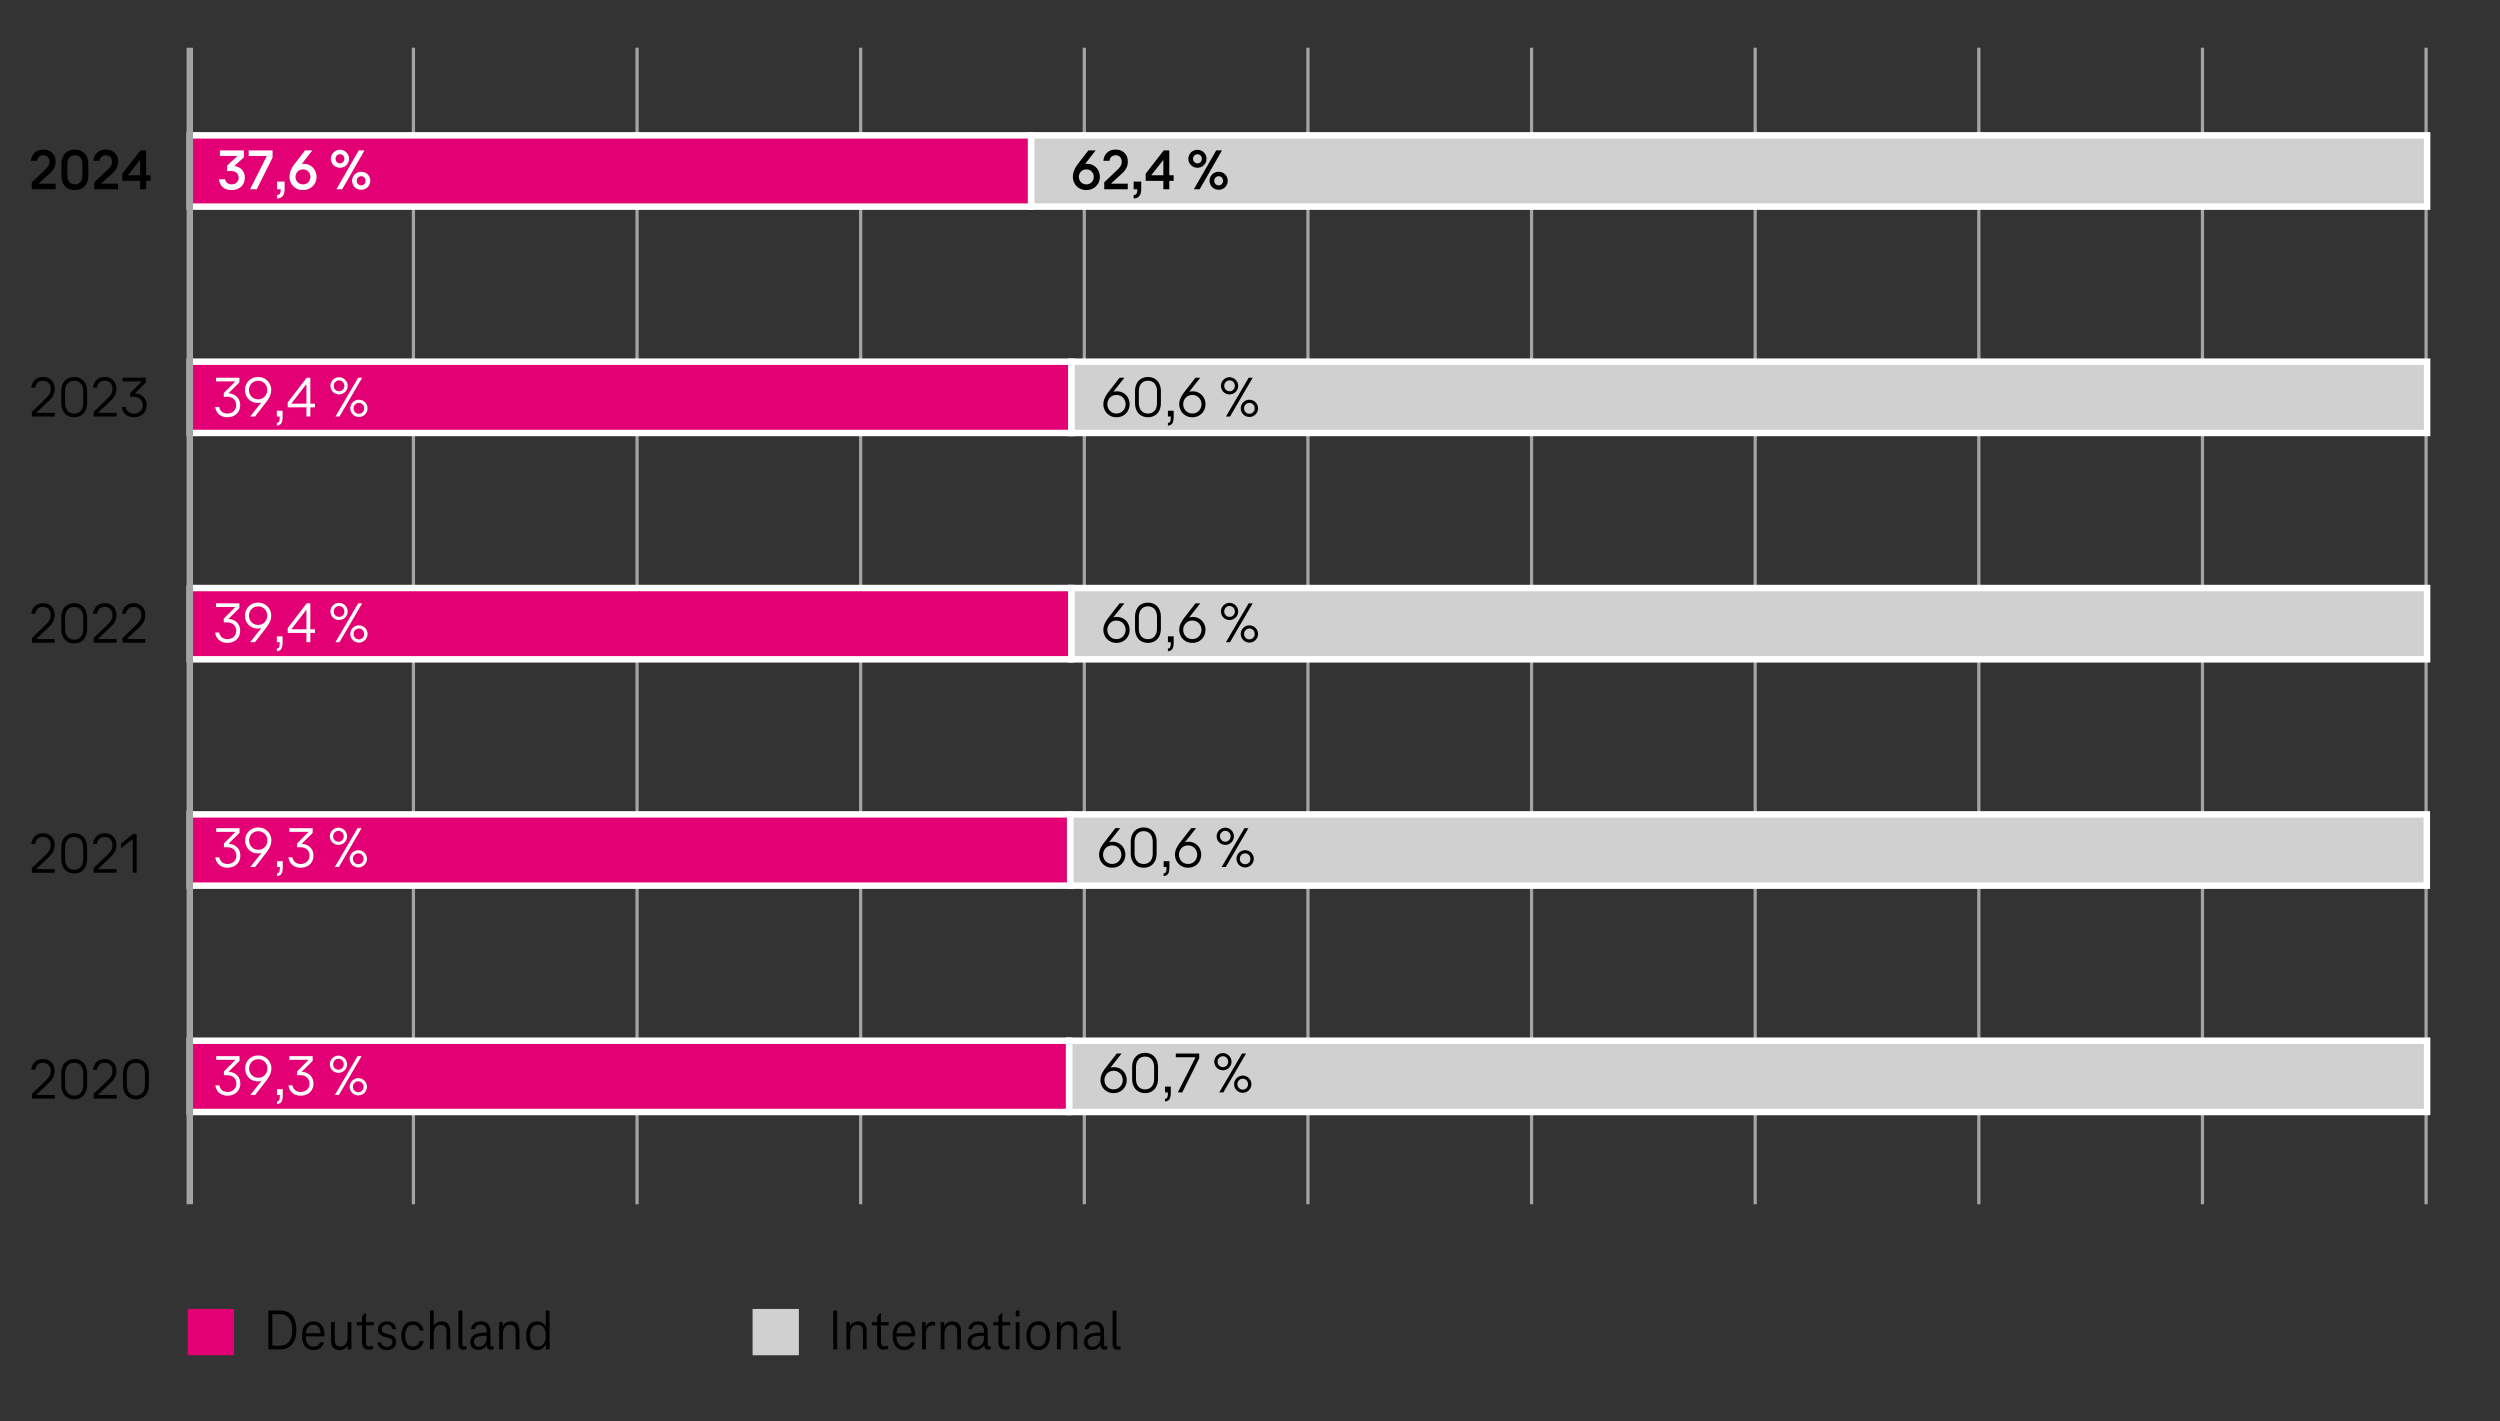 <svg xmlns="http://www.w3.org/2000/svg" width="774" height="440" viewBox="0 0 774 440"><rect x="0" y="0" width="774" height="440" fill="#333333" stroke="none"/><g data-name="grafiken"><path fill="none" stroke="#a4a4a4" stroke-miterlimit="10" d="M681.879 14.781v358.051M612.644 14.781v358.051M543.408 14.781v358.051M474.172 14.781v358.051M404.937 14.781v358.051M335.701 14.781v358.051M266.466 14.781v358.051M197.23 14.781v358.051M127.995 14.781v358.051M751.115 14.781v358.051"/><g fill="none"><path d="M58.755 398.603c-.401 0-.764-.166-1.086-.499-.322-.332-.576-.825-.762-1.479-.185-.653-.277-1.446-.277-2.38v-3.396c0-.933.093-1.726.277-2.38.186-.653.439-1.146.762-1.479.322-.332.685-.499 1.086-.499.409 0 .774.167 1.097.499.322.333.575.825.761 1.479.186.654.277 1.447.277 2.38v3.396c0 .934-.092 1.727-.277 2.38s-.438 1.146-.761 1.479c-.322.333-.688.499-1.097.499zm0-1.121c.453 0 .815-.28 1.087-.84s.407-1.365.407-2.415v-3.36c0-1.05-.136-1.854-.407-2.415-.271-.56-.634-.84-1.087-.84-.446 0-.807.28-1.081.84-.274.561-.412 1.365-.412 2.415v3.36c0 1.05.138 1.855.412 2.415s.635.84 1.081.84zM746.452 386.702h.584v11.69h-.642V388.33h-.058l-1.876 2.695v-1.4l1.991-2.923zM750.539 398.603c-.401 0-.764-.166-1.086-.499-.322-.332-.576-.825-.762-1.479-.185-.653-.277-1.446-.277-2.38v-3.396c0-.933.093-1.726.277-2.38.186-.653.439-1.146.762-1.479.322-.332.685-.499 1.086-.499.409 0 .774.167 1.097.499.322.333.575.825.761 1.479.186.654.277 1.447.277 2.38v3.396c0 .934-.092 1.727-.277 2.38s-.438 1.146-.761 1.479c-.322.333-.688.499-1.097.499zm0-1.121c.453 0 .815-.28 1.087-.84s.407-1.365.407-2.415v-3.36c0-1.05-.136-1.854-.407-2.415-.271-.56-.634-.84-1.087-.84-.446 0-.807.28-1.081.84-.274.561-.412 1.365-.412 2.415v3.36c0 1.05.138 1.855.412 2.415s.635.84 1.081.84zM755.948 398.603c-.401 0-.764-.166-1.086-.499-.322-.332-.576-.825-.762-1.479-.185-.653-.277-1.446-.277-2.38v-3.396c0-.933.093-1.726.277-2.38.186-.653.439-1.146.762-1.479.322-.332.685-.499 1.086-.499.409 0 .774.167 1.097.499.322.333.575.825.761 1.479.186.654.277 1.447.277 2.38v3.396c0 .934-.092 1.727-.277 2.38s-.438 1.146-.761 1.479c-.322.333-.688.499-1.097.499zm0-1.121c.453 0 .815-.28 1.087-.84s.407-1.365.407-2.415v-3.36c0-1.05-.136-1.854-.407-2.415-.271-.56-.634-.84-1.087-.84-.446 0-.807.28-1.081.84-.274.561-.412 1.365-.412 2.415v3.36c0 1.05.138 1.855.412 2.415s.635.84 1.081.84z"/><path stroke="#000" stroke-miterlimit="10" d="M58.76 368.28v-8.76"/></g><g fill="none" stroke="#000" stroke-miterlimit="10"><path d="M58.76 333.241h17.317M58.76 263.165h17.317M58.76 193.089h17.317M58.76 123.013h17.317M58.76 52.937h17.317"/></g><g stroke="#fff" stroke-miterlimit="10" stroke-width="2"><g fill="#d0d0d0"><path d="M319.206 41.9h432.229v22.074H319.206zM331.674 111.976h419.761v22.074H331.674zM331.674 182.052h419.761v22.074H331.674zM331.315 252.128h420.03v22.074h-420.03zM330.981 322.204h420.454v22.074H330.981z"/></g><g fill="#e20074"><path d="M58.76 41.9h260.446v22.074H58.76zM58.76 111.976h272.914v22.074H58.76zM58.76 182.052h272.914v22.074H58.76zM58.76 252.128h272.555v22.074H58.76zM58.76 322.204h272.221v22.074H58.76z"/></g></g><path fill="none" stroke="#a4a3a3" stroke-miterlimit="10" stroke-width="2" d="M58.759 14.781v358.051"/></g><g data-name="de"><path d="M83.096 417.765v-12.023h3.763c.995 0 1.859.23 2.592.692.731.462 1.299 1.144 1.701 2.043.401.9.603 1.992.603 3.276s-.201 2.376-.603 3.276c-.402.899-.97 1.581-1.701 2.043-.732.462-1.597.692-2.592.692h-3.763zm3.654-1.152c1.164 0 2.073-.411 2.727-1.233.654-.822.981-2.031.981-3.627s-.327-2.805-.981-3.627c-.653-.822-1.562-1.233-2.727-1.233h-2.43v9.721h2.43zM97.01 417.98c-1.08 0-1.935-.396-2.564-1.188-.631-.792-.945-1.878-.945-3.258s.312-2.463.936-3.249 1.488-1.18 2.593-1.18c.695 0 1.302.172 1.817.514s.915.834 1.197 1.476c.281.643.423 1.401.423 2.277v.188c0 .066-.006.13-.018.189h-6.21v-.972h5.615l-.54.594c.013-1.044-.18-1.842-.575-2.395-.396-.552-.967-.827-1.71-.827-.78 0-1.368.285-1.765.854-.396.57-.594 1.413-.594 2.529s.201 1.962.603 2.538c.402.575.981.863 1.737.863 1.02 0 1.716-.443 2.088-1.332h1.242c-.24.744-.648 1.326-1.224 1.746-.576.42-1.278.63-2.106.63zM105.146 417.98c-.925 0-1.6-.272-2.025-.818s-.639-1.299-.639-2.259v-5.58h1.17v5.489c0 1.381.594 2.07 1.782 2.07.708 0 1.248-.255 1.62-.765.371-.51.558-1.221.558-2.133v-4.662h1.17v8.441h-1.116v-1.206h-.09a2.26 2.26 0 01-.972 1.062 2.964 2.964 0 01-1.458.359zM114.109 417.854c-.624 0-1.115-.194-1.476-.585-.36-.39-.54-.944-.54-1.665v-5.273h-1.638v-1.008h1.638v-1.765l.918-1.025h.271v2.79h2.43v1.008h-2.43v5.166c0 .444.096.773.288.99.191.216.468.323.827.323.324 0 .696-.065 1.116-.197v.972c-.396.18-.864.27-1.404.27zM119.78 417.98c-.841 0-1.516-.213-2.025-.639s-.813-1.005-.909-1.737h1.116c.096.433.294.769.594 1.009s.708.359 1.225.359c.504 0 .914-.129 1.232-.387s.478-.591.478-.999c0-.443-.13-.765-.388-.963s-.615-.363-1.07-.495l-1.009-.27c-.636-.168-1.128-.436-1.476-.802-.349-.365-.522-.873-.522-1.521 0-.456.117-.867.352-1.233s.563-.657.99-.873c.426-.216.915-.324 1.467-.324.768 0 1.4.217 1.898.648s.795 1.021.892 1.764h-1.152c-.072-.443-.252-.788-.54-1.034s-.654-.369-1.098-.369c-.492 0-.892.132-1.197.396a1.275 1.275 0 00-.459 1.008c0 .36.105.646.315.855s.536.375.98.495l1.008.252c.696.18 1.233.465 1.611.854.378.391.567.909.567 1.558 0 .72-.271 1.308-.811 1.764s-1.229.684-2.069.684zM124.262 413.535c0-1.38.317-2.463.954-3.249.636-.786 1.506-1.18 2.609-1.18.889 0 1.623.253 2.205.757s.945 1.188 1.089 2.052h-1.205c-.108-.564-.346-.993-.712-1.287s-.825-.441-1.377-.441c-.756 0-1.338.291-1.745.873-.408.582-.612 1.407-.612 2.476s.204 1.893.612 2.475c.407.582.989.873 1.745.873.552 0 1.009-.146 1.368-.441.36-.293.601-.717.721-1.269h1.205c-.144.864-.507 1.548-1.089 2.052s-1.316.756-2.205.756c-1.104 0-1.974-.396-2.609-1.188-.637-.792-.954-1.878-.954-3.258zM136.754 409.106c.911 0 1.581.271 2.007.811s.639 1.29.639 2.25v5.598h-1.17v-5.508c0-1.38-.594-2.07-1.782-2.07-.695 0-1.229.256-1.602.766s-.559 1.221-.559 2.133v4.68h-1.17v-12.023h1.17v4.68h.091a2.15 2.15 0 01.936-.972c.42-.229.9-.343 1.44-.343zM143.144 416.109c0 .228.051.404.152.53.103.126.249.189.441.189.24 0 .468-.03.684-.09v.972a2.395 2.395 0 01-.882.162c-.492 0-.879-.135-1.161-.405-.282-.27-.423-.675-.423-1.215V405.74h1.188v10.368zM148.093 417.927c-.792 0-1.404-.219-1.836-.657-.432-.438-.648-1.034-.648-1.791 0-.936.379-1.649 1.135-2.142s1.848-.738 3.275-.738h.648v-.432c0-.636-.145-1.137-.433-1.503-.287-.366-.756-.549-1.403-.549-.528 0-.945.12-1.251.359-.307.24-.495.588-.567 1.044h-1.152c.084-.779.391-1.377.919-1.791.527-.414 1.218-.621 2.069-.621.984 0 1.729.279 2.232.838.504.558.756 1.311.756 2.259v4.05c0 .18.042.321.126.423.084.103.204.153.36.153.132 0 .287-.03.468-.09v.972a2.052 2.052 0 01-.792.162c-.372 0-.679-.111-.918-.333-.24-.222-.36-.549-.36-.981v-.684l.45.684h-.774l.576-1.403v.18c0 .48-.129.918-.387 1.313a2.704 2.704 0 01-1.053.937 3.11 3.11 0 01-1.44.342zm.216-.972c.708 0 1.278-.261 1.71-.783.433-.522.648-1.185.648-1.989v-.611h-.648c-2.184 0-3.275.618-3.275 1.854 0 .468.144.84.432 1.116s.666.414 1.134.414zM158.173 409.106c.911 0 1.581.271 2.007.811s.639 1.29.639 2.25v5.598h-1.17v-5.508c0-1.38-.594-2.07-1.782-2.07-.695 0-1.229.256-1.602.766s-.559 1.221-.559 2.133v4.68h-1.17v-8.441h1.099v1.206h.09a2.26 2.26 0 01.972-1.062c.433-.24.924-.36 1.477-.36zM170.144 405.741v12.023h-1.099v-1.403h-.198l.45-2.089v.36c0 .684-.129 1.278-.387 1.782s-.615.891-1.071 1.161a2.98 2.98 0 01-1.548.404c-1.068 0-1.898-.393-2.493-1.179-.594-.786-.891-1.875-.891-3.267 0-1.38.297-2.463.891-3.249.595-.786 1.425-1.18 2.493-1.18.576 0 1.092.133 1.548.396s.816.648 1.08 1.152.396 1.104.396 1.8v.359l-.504-2.231h1.025v3.096l-.864-1.044v-6.894h1.171zm-3.601 4.446c-.804 0-1.41.291-1.817.873-.408.582-.612 1.407-.612 2.476s.204 1.893.612 2.475c.407.582 1.014.873 1.817.873.792 0 1.396-.294 1.81-.882.413-.588.62-1.41.62-2.466s-.207-1.878-.62-2.466c-.414-.588-1.018-.883-1.81-.883z"/><path fill="#e20074" d="M58.121 405.252h14.334v14.334H58.121z"/><path d="M257.973 417.765v-12.023h1.225v12.023h-1.225zM265.695 409.106c.911 0 1.581.271 2.007.811s.639 1.29.639 2.25v5.598h-1.17v-5.508c0-1.38-.594-2.07-1.782-2.07-.695 0-1.229.256-1.602.766s-.559 1.221-.559 2.133v4.68h-1.17v-8.441h1.099v1.206h.09a2.26 2.26 0 01.972-1.062c.433-.24.924-.36 1.477-.36zM273.578 417.854c-.624 0-1.115-.194-1.476-.585-.36-.39-.54-.944-.54-1.665v-5.273h-1.638v-1.008h1.638v-1.765l.918-1.025h.271v2.79h2.43v1.008h-2.43v5.166c0 .444.096.773.288.99.191.216.468.323.827.323.324 0 .696-.065 1.116-.197v.972c-.396.18-.864.27-1.404.27zM279.896 417.98c-1.08 0-1.935-.396-2.564-1.188-.631-.792-.945-1.878-.945-3.258s.312-2.463.936-3.249 1.488-1.18 2.593-1.18c.695 0 1.302.172 1.817.514s.915.834 1.197 1.476c.281.643.423 1.401.423 2.277v.188c0 .066-.006.13-.018.189h-6.21v-.972h5.615l-.54.594c.013-1.044-.18-1.842-.575-2.395-.396-.552-.967-.827-1.71-.827-.78 0-1.368.285-1.765.854-.396.57-.594 1.413-.594 2.529s.201 1.962.603 2.538c.402.575.981.863 1.737.863 1.02 0 1.716-.443 2.088-1.332h1.242c-.24.744-.648 1.326-1.224 1.746-.576.42-1.278.63-2.106.63zM288.896 409.215c.276 0 .486.024.631.072v1.08a4.032 4.032 0 00-.595-.036c-.78 0-1.355.237-1.728.711s-.559 1.173-.559 2.097v4.626h-1.17v-8.441h1.099v1.26h.09c.216-.456.521-.798.918-1.026a2.585 2.585 0 011.313-.342zM294.873 409.106c.911 0 1.581.271 2.007.811s.639 1.29.639 2.25v5.598h-1.17v-5.508c0-1.38-.594-2.07-1.782-2.07-.695 0-1.229.256-1.602.766s-.559 1.221-.559 2.133v4.68h-1.17v-8.441h1.099v1.206h.09a2.26 2.26 0 01.972-1.062c.433-.24.924-.36 1.477-.36zM302.072 417.927c-.792 0-1.404-.219-1.836-.657-.432-.438-.648-1.034-.648-1.791 0-.936.379-1.649 1.135-2.142s1.848-.738 3.275-.738h.648v-.432c0-.636-.145-1.137-.433-1.503-.287-.366-.756-.549-1.403-.549-.528 0-.945.12-1.251.359-.307.24-.495.588-.567 1.044h-1.152c.084-.779.391-1.377.919-1.791.527-.414 1.218-.621 2.069-.621.984 0 1.729.279 2.232.838.504.558.756 1.311.756 2.259v4.05c0 .18.042.321.126.423.084.103.204.153.36.153.132 0 .287-.03.468-.09v.972a2.052 2.052 0 01-.792.162c-.372 0-.679-.111-.918-.333-.24-.222-.36-.549-.36-.981v-.684l.45.684h-.774l.576-1.403v.18c0 .48-.129.918-.387 1.313a2.704 2.704 0 01-1.053.937 3.11 3.11 0 01-1.44.342zm.216-.972c.708 0 1.278-.261 1.71-.783.433-.522.648-1.185.648-1.989v-.611h-.648c-2.184 0-3.275.618-3.275 1.854 0 .468.144.84.432 1.116s.666.414 1.134.414zM311.144 417.854c-.624 0-1.115-.194-1.476-.585-.36-.39-.54-.944-.54-1.665v-5.273h-1.638v-1.008h1.638v-1.765l.918-1.025h.271v2.79h2.43v1.008h-2.43v5.166c0 .444.096.773.288.99.191.216.468.323.827.323.324 0 .696-.065 1.116-.197v.972c-.396.18-.864.27-1.404.27zM314.474 407.541v-1.8h1.17v1.8h-1.17zm0 10.224v-8.441h1.17v8.441h-1.17zM321.422 417.98c-1.116 0-2.001-.398-2.655-1.196s-.981-1.881-.981-3.249c0-1.356.324-2.433.973-3.231.647-.798 1.536-1.197 2.664-1.197s2.016.396 2.664 1.188c.647.792.972 1.872.972 3.24s-.324 2.451-.972 3.249c-.648.798-1.536 1.196-2.664 1.196zm0-1.097c.804 0 1.409-.291 1.817-.873s.612-1.406.612-2.475-.207-1.894-.621-2.476-1.017-.873-1.809-.873-1.393.295-1.8.883c-.408.588-.612 1.41-.612 2.466 0 1.068.204 1.893.612 2.475.407.582 1.008.873 1.8.873zM330.872 409.106c.911 0 1.581.271 2.007.811s.639 1.29.639 2.25v5.598h-1.17v-5.508c0-1.38-.594-2.07-1.782-2.07-.695 0-1.229.256-1.602.766s-.559 1.221-.559 2.133v4.68h-1.17v-8.441h1.099v1.206h.09a2.26 2.26 0 01.972-1.062c.433-.24.924-.36 1.477-.36zM338.071 417.927c-.792 0-1.404-.219-1.836-.657-.432-.438-.648-1.034-.648-1.791 0-.936.379-1.649 1.135-2.142s1.848-.738 3.275-.738h.648v-.432c0-.636-.145-1.137-.433-1.503-.287-.366-.756-.549-1.403-.549-.528 0-.945.12-1.251.359-.307.24-.495.588-.567 1.044h-1.152c.084-.779.391-1.377.919-1.791.527-.414 1.218-.621 2.069-.621.984 0 1.729.279 2.232.838.504.558.756 1.311.756 2.259v4.05c0 .18.042.321.126.423.084.103.204.153.36.153.132 0 .287-.03.468-.09v.972a2.052 2.052 0 01-.792.162c-.372 0-.679-.111-.918-.333-.24-.222-.36-.549-.36-.981v-.684l.45.684h-.774l.576-1.403v.18c0 .48-.129.918-.387 1.313a2.704 2.704 0 01-1.053.937 3.11 3.11 0 01-1.44.342zm.216-.972c.708 0 1.278-.261 1.71-.783.433-.522.648-1.185.648-1.989v-.611h-.648c-2.184 0-3.275.618-3.275 1.854 0 .468.144.84.432 1.116s.666.414 1.134.414zM345.649 416.109c0 .228.051.404.152.53.103.126.249.189.441.189.24 0 .468-.03.684-.09v.972a2.395 2.395 0 01-.882.162c-.492 0-.879-.135-1.161-.405-.282-.27-.423-.675-.423-1.215V405.74h1.188v10.368z"/><path fill="#d0d0d0" d="M232.999 405.252h14.334v14.334h-14.334z"/><g><path d="M9.83 58.588v-2.143l4.209-3.96c.401-.384.714-.762.938-1.134s.337-.815.337-1.332c0-.552-.173-1.014-.52-1.386-.346-.372-.792-.559-1.339-.559-.571 0-1.023.147-1.357.441s-.537.717-.61 1.27H9.575c.085-1.021.465-1.854 1.139-2.503.674-.647 1.588-.972 2.742-.972.729 0 1.382.159 1.959.478a3.383 3.383 0 011.339 1.313c.315.559.474 1.197.474 1.917 0 .78-.161 1.461-.482 2.043-.322.582-.787 1.149-1.394 1.701l-3.316 3.006v.09h5.175v1.729h-7.38zM23.167 58.84c-.79 0-1.5-.171-2.132-.514a3.602 3.602 0 01-1.484-1.521c-.358-.672-.538-1.494-.538-2.466v-3.528c0-.972.18-1.794.538-2.466a3.608 3.608 0 011.484-1.521c.632-.342 1.342-.513 2.132-.513.802 0 1.516.171 2.141.513.626.343 1.121.85 1.485 1.521s.547 1.494.547 2.466v3.528c0 .972-.183 1.794-.547 2.466s-.859 1.179-1.485 1.521c-.625.343-1.339.514-2.141.514zm0-1.765c.704 0 1.267-.23 1.686-.692s.629-1.149.629-2.062V50.83c0-.912-.21-1.6-.629-2.062s-.981-.693-1.686-.693c-.692 0-1.251.231-1.676.693-.426.462-.638 1.149-.638 2.062v3.491c0 .912.212 1.6.638 2.062.425.462.983.692 1.676.692zM29.18 58.588v-2.143l4.209-3.96c.401-.384.714-.762.938-1.134s.337-.815.337-1.332c0-.552-.173-1.014-.52-1.386-.346-.372-.792-.559-1.339-.559-.571 0-1.023.147-1.357.441s-.537.717-.61 1.27h-1.913c.085-1.021.465-1.854 1.139-2.503.674-.647 1.588-.972 2.742-.972.729 0 1.382.159 1.959.478a3.383 3.383 0 011.339 1.313c.315.559.474 1.197.474 1.917 0 .78-.161 1.461-.482 2.043-.322.582-.787 1.149-1.394 1.701l-3.316 3.006v.09h5.175v1.729h-7.38zM45.251 54.268h1.366v1.729h-1.366v2.592h-1.858v-2.592h-5.539v-2.215l5.648-7.218h1.749v7.704zm-5.594 0h3.735v-4.644h-.109l-3.626 4.554v.09z"/></g><g><path d="M9.873 128.965v-1.458l4.356-4.176c.468-.456.831-.909 1.089-1.359s.387-.993.387-1.629c0-.732-.216-1.326-.647-1.782s-.996-.684-1.692-.684c-.72 0-1.284.186-1.691.558-.408.372-.66.9-.756 1.584H9.694c.096-.972.459-1.764 1.089-2.376s1.491-.918 2.583-.918c.685 0 1.296.153 1.836.459s.963.732 1.27 1.278c.306.546.459 1.173.459 1.881 0 .792-.159 1.484-.478 2.079-.317.594-.789 1.185-1.413 1.772l-3.779 3.546v.091h5.706v1.134H9.874zM22.96 129.181c-.756 0-1.438-.171-2.043-.513-.606-.343-1.083-.85-1.432-1.521-.348-.672-.521-1.487-.521-2.448v-3.491c0-.96.174-1.776.521-2.448.349-.672.825-1.179 1.432-1.521.605-.342 1.287-.513 2.043-.513.768 0 1.455.171 2.061.513.606.343 1.083.85 1.432 1.521.348.672.521 1.488.521 2.448v3.491c0 .961-.174 1.776-.521 2.448-.349.672-.825 1.179-1.432 1.521-.605.342-1.293.513-2.061.513zm0-1.153c.852 0 1.532-.288 2.043-.863.51-.576.765-1.404.765-2.484v-3.456c0-1.08-.255-1.908-.765-2.484-.511-.575-1.191-.863-2.043-.863-.84 0-1.519.288-2.034.863-.516.576-.774 1.404-.774 2.484v3.456c0 1.08.259 1.908.774 2.484.516.575 1.194.863 2.034.863zM28.988 128.965v-1.458l4.356-4.176c.468-.456.831-.909 1.089-1.359s.387-.993.387-1.629c0-.732-.216-1.326-.647-1.782s-.996-.684-1.692-.684c-.72 0-1.284.186-1.691.558-.408.372-.66.9-.756 1.584h-1.225c.096-.972.459-1.764 1.089-2.376s1.491-.918 2.583-.918c.685 0 1.296.153 1.836.459s.963.732 1.27 1.278c.306.546.459 1.173.459 1.881 0 .792-.159 1.484-.478 2.079-.317.594-.789 1.185-1.413 1.772l-3.779 3.546v.091h5.706v1.134h-7.093zM41.823 121.782c.708.049 1.335.231 1.881.55.546.317.966.744 1.26 1.277.294.534.441 1.138.441 1.81 0 .731-.165 1.383-.495 1.953a3.416 3.416 0 01-1.404 1.331c-.605.318-1.299.478-2.079.478-.731 0-1.371-.147-1.917-.441s-.972-.684-1.277-1.17a3.66 3.66 0 01-.55-1.593h1.242c.084.601.354 1.092.811 1.476.456.385 1.02.576 1.691.576.516 0 .984-.107 1.404-.323.42-.217.75-.52.99-.909.239-.39.359-.843.359-1.359s-.12-.972-.359-1.368a2.37 2.37 0 00-.999-.909 3.25 3.25 0 00-1.449-.314h-1.044v-1.17l3.492-3.51v-.091h-5.887v-1.134h7.236v1.458l-3.348 3.312v.071z"/></g><g><path d="M9.873 198.987v-1.458l4.356-4.176c.468-.456.831-.909 1.089-1.359.258-.449.387-.992.387-1.629 0-.731-.216-1.325-.647-1.781s-.996-.685-1.692-.685c-.72 0-1.284.187-1.691.559-.408.372-.66.899-.756 1.584H9.694c.096-.973.459-1.765 1.089-2.376.63-.612 1.491-.919 2.583-.919.685 0 1.296.153 1.836.46.54.306.963.731 1.27 1.277.306.546.459 1.173.459 1.881 0 .792-.159 1.485-.478 2.079-.317.594-.789 1.186-1.413 1.773l-3.779 3.546v.09h5.706v1.134H9.874zM22.96 199.203c-.756 0-1.438-.171-2.043-.513-.606-.342-1.083-.849-1.432-1.521-.348-.672-.521-1.488-.521-2.448v-3.492c0-.96.174-1.775.521-2.448.349-.672.825-1.179 1.432-1.521.605-.342 1.287-.514 2.043-.514.768 0 1.455.172 2.061.514.606.342 1.083.849 1.432 1.521.348.673.521 1.488.521 2.448v3.492c0 .96-.174 1.776-.521 2.448-.349.672-.825 1.179-1.432 1.521-.605.342-1.293.513-2.061.513zm0-1.151c.852 0 1.532-.288 2.043-.864.51-.576.765-1.404.765-2.484v-3.456c0-1.079-.255-1.907-.765-2.483-.511-.576-1.191-.864-2.043-.864-.84 0-1.519.288-2.034.864s-.774 1.404-.774 2.483v3.456c0 1.08.259 1.908.774 2.484s1.194.864 2.034.864zM28.988 198.987v-1.458l4.356-4.176c.468-.456.831-.909 1.089-1.359.258-.449.387-.992.387-1.629 0-.731-.216-1.325-.647-1.781s-.996-.685-1.692-.685c-.72 0-1.284.187-1.691.559-.408.372-.66.899-.756 1.584h-1.225c.096-.973.459-1.765 1.089-2.376.63-.612 1.491-.919 2.583-.919.685 0 1.296.153 1.836.46.54.306.963.731 1.27 1.277.306.546.459 1.173.459 1.881 0 .792-.159 1.485-.478 2.079-.317.594-.789 1.186-1.413 1.773l-3.779 3.546v.09h5.706v1.134h-7.093zM37.935 198.987v-1.458l4.356-4.176c.468-.456.831-.909 1.089-1.359.258-.449.387-.992.387-1.629 0-.731-.216-1.325-.647-1.781s-.996-.685-1.692-.685c-.72 0-1.284.187-1.691.559-.408.372-.66.899-.756 1.584h-1.225c.096-.973.459-1.765 1.089-2.376.63-.612 1.491-.919 2.583-.919.685 0 1.296.153 1.836.46.54.306.963.731 1.27 1.277.306.546.459 1.173.459 1.881 0 .792-.159 1.485-.478 2.079-.317.594-.789 1.186-1.413 1.773l-3.779 3.546v.09h5.706v1.134h-7.093z"/></g><g><path d="M9.873 270.209v-1.458l4.356-4.176c.468-.456.831-.909 1.089-1.359s.387-.993.387-1.629c0-.732-.216-1.326-.647-1.782s-.996-.684-1.692-.684c-.72 0-1.284.186-1.691.558-.408.372-.66.9-.756 1.584H9.694c.096-.972.459-1.764 1.089-2.376s1.491-.918 2.583-.918c.685 0 1.296.153 1.836.459s.963.732 1.27 1.278c.306.546.459 1.173.459 1.881 0 .792-.159 1.484-.478 2.079-.317.594-.789 1.185-1.413 1.772l-3.779 3.546v.091h5.706v1.134H9.874zM22.96 270.425c-.756 0-1.438-.171-2.043-.513-.606-.343-1.083-.85-1.432-1.521-.348-.672-.521-1.487-.521-2.448v-3.491c0-.96.174-1.776.521-2.448.349-.672.825-1.179 1.432-1.521.605-.342 1.287-.513 2.043-.513.768 0 1.455.171 2.061.513.606.343 1.083.85 1.432 1.521.348.672.521 1.488.521 2.448v3.491c0 .961-.174 1.776-.521 2.448-.349.672-.825 1.179-1.432 1.521-.605.342-1.293.513-2.061.513zm0-1.153c.852 0 1.532-.288 2.043-.863.51-.576.765-1.404.765-2.484v-3.456c0-1.08-.255-1.908-.765-2.484-.511-.575-1.191-.863-2.043-.863-.84 0-1.519.288-2.034.863-.516.576-.774 1.404-.774 2.484v3.456c0 1.08.259 1.908.774 2.484.516.575 1.194.863 2.034.863zM28.988 270.209v-1.458l4.356-4.176c.468-.456.831-.909 1.089-1.359s.387-.993.387-1.629c0-.732-.216-1.326-.647-1.782s-.996-.684-1.692-.684c-.72 0-1.284.186-1.691.558-.408.372-.66.9-.756 1.584h-1.225c.096-.972.459-1.764 1.089-2.376s1.491-.918 2.583-.918c.685 0 1.296.153 1.836.459s.963.732 1.27 1.278c.306.546.459 1.173.459 1.881 0 .792-.159 1.484-.478 2.079-.317.594-.789 1.185-1.413 1.772l-3.779 3.546v.091h5.706v1.134h-7.093zM41.211 258.185h1.098v12.024h-1.206v-10.351h-.107l-3.528 2.772v-1.44l3.744-3.006z"/></g><g><path d="M9.872 340.128v-1.458l4.356-4.176c.468-.456.831-.909 1.089-1.359s.387-.993.387-1.629c0-.732-.216-1.326-.647-1.782s-.996-.684-1.692-.684c-.72 0-1.284.186-1.691.558-.408.372-.66.9-.756 1.584H9.693c.096-.972.459-1.764 1.089-2.376s1.491-.918 2.583-.918c.685 0 1.296.153 1.836.459s.963.732 1.27 1.278c.306.546.459 1.173.459 1.881 0 .792-.159 1.484-.478 2.079-.317.594-.789 1.185-1.413 1.772l-3.779 3.546v.091h5.706v1.134H9.873zM22.959 340.344c-.756 0-1.438-.171-2.043-.513-.606-.343-1.083-.85-1.432-1.521-.348-.672-.521-1.487-.521-2.448v-3.491c0-.96.174-1.776.521-2.448.349-.672.825-1.179 1.432-1.521.605-.342 1.287-.513 2.043-.513.768 0 1.455.171 2.061.513.606.343 1.083.85 1.432 1.521.348.672.521 1.488.521 2.448v3.491c0 .961-.174 1.776-.521 2.448-.349.672-.825 1.179-1.432 1.521-.605.342-1.293.513-2.061.513zm0-1.153c.852 0 1.532-.288 2.043-.863.51-.576.765-1.404.765-2.484v-3.456c0-1.08-.255-1.908-.765-2.484-.511-.575-1.191-.863-2.043-.863-.84 0-1.519.288-2.034.863-.516.576-.774 1.404-.774 2.484v3.456c0 1.08.259 1.908.774 2.484.516.575 1.194.863 2.034.863zM28.987 340.128v-1.458l4.356-4.176c.468-.456.831-.909 1.089-1.359s.387-.993.387-1.629c0-.732-.216-1.326-.647-1.782s-.996-.684-1.692-.684c-.72 0-1.284.186-1.691.558-.408.372-.66.9-.756 1.584h-1.225c.096-.972.459-1.764 1.089-2.376s1.491-.918 2.583-.918c.685 0 1.296.153 1.836.459s.963.732 1.27 1.278c.306.546.459 1.173.459 1.881 0 .792-.159 1.484-.478 2.079-.317.594-.789 1.185-1.413 1.772l-3.779 3.546v.091h5.706v1.134h-7.093zM42.074 340.344c-.756 0-1.438-.171-2.043-.513-.606-.343-1.083-.85-1.432-1.521-.348-.672-.521-1.487-.521-2.448v-3.491c0-.96.174-1.776.521-2.448.349-.672.825-1.179 1.432-1.521.605-.342 1.287-.513 2.043-.513.768 0 1.455.171 2.061.513.606.343 1.083.85 1.432 1.521.348.672.521 1.488.521 2.448v3.491c0 .961-.174 1.776-.521 2.448-.349.672-.825 1.179-1.432 1.521-.605.342-1.293.513-2.061.513zm0-1.153c.852 0 1.532-.288 2.043-.863.51-.576.765-1.404.765-2.484v-3.456c0-1.08-.255-1.908-.765-2.484-.511-.575-1.191-.863-2.043-.863-.84 0-1.519.288-2.034.863-.516.576-.774 1.404-.774 2.484v3.456c0 1.08.259 1.908.774 2.484.516.575 1.194.863 2.034.863z"/></g><g><path d="M339.225 46.564l-4.932 6.318-1.098 1.188a3.339 3.339 0 01.494-1.701c.318-.522.729-.927 1.233-1.215s1.038-.432 1.603-.432c.779 0 1.473.183 2.078.549s1.077.861 1.413 1.485.505 1.296.505 2.016-.178 1.392-.531 2.016a3.994 3.994 0 01-1.485 1.494c-.636.372-1.362.558-2.179.558s-1.541-.186-2.178-.558c-.636-.372-1.125-.873-1.467-1.503s-.513-1.299-.513-2.007c0-.72.138-1.41.414-2.07.276-.66.665-1.32 1.17-1.98l3.222-4.158h2.25zm-2.899 10.512c.457 0 .858-.104 1.207-.315.348-.209.617-.492.81-.846s.288-.735.288-1.143c0-.42-.096-.807-.288-1.161s-.462-.636-.81-.846c-.349-.209-.75-.315-1.207-.315s-.857.105-1.205.315c-.349.21-.619.492-.811.846s-.287.741-.287 1.161c0 .408.096.789.287 1.143s.462.636.811.846c.348.21.75.315 1.205.315zm-.647-5.724l-.054-.504.396-.126.053.504-.396.126zM341.871 58.588v-2.142l4.158-3.96a5.62 5.62 0 00.926-1.134c.223-.372.334-.816.334-1.332 0-.552-.172-1.014-.514-1.386-.342-.372-.783-.558-1.322-.558-.564 0-1.012.147-1.342.441s-.531.717-.603 1.269h-1.89c.084-1.02.459-1.854 1.125-2.502.666-.648 1.568-.972 2.709-.972.72 0 1.365.159 1.935.477s1.011.756 1.323 1.314c.312.558.468 1.197.468 1.917 0 .78-.159 1.461-.478 2.043-.317.582-.776 1.149-1.377 1.701l-3.275 3.006v.09h5.111v1.728h-7.289zM350.979 60.388c.287-.024.51-.093.666-.207.156-.114.27-.291.342-.531.072-.24.107-.564.107-.972v-.666l.666.576h-1.781V56.23h2.34v2.25c0 .972-.186 1.701-.559 2.187-.371.486-.965.753-1.781.801v-1.08zM362.013 54.268h1.35v1.728h-1.35v2.592h-1.837v-2.592h-5.471v-2.214l5.58-7.218h1.728v7.704zm-5.527 0h3.689v-4.644h-.107l-3.582 4.554v.09zM370.742 51.928a2.8 2.8 0 01-2.449-1.368 2.676 2.676 0 01-.378-1.404c0-.492.126-.954.378-1.386.252-.432.591-.771 1.017-1.017s.903-.369 1.432-.369c.492 0 .953.123 1.386.369s.774.585 1.026 1.017c.252.432.377.894.377 1.386 0 .516-.125.984-.377 1.404s-.594.753-1.026.999-.894.369-1.386.369zm0-1.35c.384 0 .705-.138.963-.414s.387-.612.387-1.008c0-.408-.129-.744-.387-1.008s-.579-.396-.963-.396-.711.135-.981.405-.405.603-.405.999.136.732.405 1.008c.271.276.597.414.981.414zm.684 8.01h-1.8l6.912-12.024h1.782l-6.895 12.024zm5.868.162c-.517 0-.987-.124-1.413-.369s-.765-.585-1.018-1.017c-.252-.432-.377-.9-.377-1.404s.125-.969.377-1.395a2.787 2.787 0 012.431-1.377c.517 0 .99.123 1.422.369a2.74 2.74 0 011.386 2.403c0 .504-.123.972-.369 1.404a2.664 2.664 0 01-1.017 1.017 2.824 2.824 0 01-1.422.369zm0-1.368c.396 0 .72-.135.972-.405s.379-.609.379-1.017c0-.396-.127-.729-.379-.999s-.576-.405-.972-.405c-.372 0-.692.138-.963.414a1.362 1.362 0 00-.405.99c0 .408.135.747.405 1.017s.591.405.963.405z"/></g><g><path d="M348.127 116.941l-4.807 6.084-1.008 1.584c0-.672.164-1.272.495-1.8a3.443 3.443 0 011.286-1.224 3.414 3.414 0 011.656-.432c.78 0 1.473.183 2.08.549a3.794 3.794 0 011.403 1.467c.33.612.495 1.272.495 1.98s-.168 1.371-.504 1.989a3.858 3.858 0 01-1.432 1.485c-.617.372-1.328.558-2.133.558-.791 0-1.496-.186-2.115-.558a3.87 3.87 0 01-1.431-1.485 4.1 4.1 0 01-.504-1.989c0-.66.142-1.299.423-1.917a9.657 9.657 0 011.18-1.899l3.42-4.392h1.494zm-2.467 11.07c.576 0 1.077-.135 1.504-.405.426-.27.752-.624.98-1.062.228-.438.342-.903.342-1.395s-.114-.957-.342-1.395a2.747 2.747 0 00-.98-1.062c-.427-.27-.928-.405-1.504-.405s-1.076.135-1.503.405c-.426.27-.753.624-.981 1.062-.228.438-.342.903-.342 1.395s.114.957.342 1.395c.229.438.556.792.981 1.062.427.27.927.405 1.503.405zm-1.187-6.228l-.09-.414.359-.144.09.432-.359.126zM355.398 129.181c-.756 0-1.438-.171-2.043-.513-.606-.342-1.084-.849-1.432-1.521s-.521-1.488-.521-2.448v-3.492c0-.96.174-1.776.521-2.448.348-.672.825-1.179 1.432-1.521.605-.342 1.287-.513 2.043-.513.768 0 1.455.171 2.061.513.605.342 1.083.849 1.432 1.521.348.672.521 1.488.521 2.448v3.492c0 .96-.174 1.776-.521 2.448-.349.672-.826 1.179-1.432 1.521-.605.342-1.293.513-2.061.513zm0-1.152c.852 0 1.533-.288 2.043-.864.51-.576.765-1.404.765-2.484v-3.456c0-1.08-.255-1.908-.765-2.484-.51-.576-1.191-.864-2.043-.864-.84 0-1.519.288-2.034.864-.517.576-.774 1.404-.774 2.484v3.456c0 1.08.258 1.908.774 2.484.516.576 1.194.864 2.034.864zM361.59 130.927c.229-.024.405-.09.531-.198.126-.108.217-.291.27-.549.055-.258.082-.627.082-1.107v-.576l.468.468h-1.351v-1.8h1.782v1.818c0 .972-.142 1.668-.423 2.088-.282.42-.735.654-1.359.702v-.846zM371.616 116.941l-4.806 6.084-1.008 1.584c0-.672.164-1.272.494-1.8.33-.528.76-.936 1.287-1.224a3.412 3.412 0 011.656-.432c.779 0 1.473.183 2.079.549a3.794 3.794 0 011.403 1.467c.33.612.496 1.272.496 1.98s-.169 1.371-.504 1.989a3.873 3.873 0 01-1.432 1.485c-.618.372-1.329.558-2.133.558-.792 0-1.497-.186-2.115-.558a3.866 3.866 0 01-1.432-1.485 4.1 4.1 0 01-.504-1.989c0-.66.142-1.299.424-1.917.281-.618.675-1.251 1.179-1.899l3.42-4.392h1.494zm-2.466 11.07c.576 0 1.076-.135 1.503-.405.426-.27.753-.624.981-1.062.227-.438.342-.903.342-1.395s-.115-.957-.342-1.395a2.75 2.75 0 00-.981-1.062c-.427-.27-.927-.405-1.503-.405s-1.077.135-1.504.405c-.426.27-.752.624-.98 1.062s-.342.903-.342 1.395.113.957.342 1.395.555.792.98 1.062c.427.27.928.405 1.504.405zm-1.187-6.228l-.091-.414.36-.144.09.432-.359.126zM380.67 122.107c-.48 0-.924-.117-1.332-.351a2.636 2.636 0 01-1.332-2.295c0-.48.119-.924.359-1.332a2.69 2.69 0 01.973-.972c.408-.24.852-.36 1.332-.36s.924.12 1.332.36c.408.24.731.564.972.972.239.408.36.852.36 1.332s-.121.924-.36 1.332c-.24.408-.563.729-.972.963s-.853.351-1.332.351zm0-.972c.468 0 .857-.162 1.17-.486.312-.324.468-.72.468-1.188s-.156-.867-.468-1.197a1.543 1.543 0 00-1.17-.495c-.457 0-.844.165-1.161.495-.318.331-.478.729-.478 1.197s.159.864.478 1.188c.317.324.704.486 1.161.486zm.143 7.83h-1.26l7.038-12.024h1.242l-7.021 12.024zm6.013.126c-.492 0-.943-.12-1.351-.36a2.703 2.703 0 01-.972-.972c-.24-.408-.36-.852-.36-1.332s.12-.924.36-1.332c.24-.408.563-.732.972-.972.407-.24.858-.36 1.351-.36.479 0 .924.12 1.332.36.407.24.731.564.972.972.239.408.36.853.36 1.332s-.121.924-.36 1.332c-.24.408-.564.732-.972.972-.408.24-.853.36-1.332.36zm0-.99c.455 0 .84-.162 1.151-.486.312-.324.468-.72.468-1.188s-.156-.867-.468-1.197-.696-.495-1.151-.495c-.469 0-.861.165-1.18.495s-.477.729-.477 1.197.158.864.477 1.188c.318.324.711.486 1.18.486z"/></g><g><path d="M346.805 256.401l-4.807 6.084-1.008 1.584c0-.672.165-1.272.496-1.8a3.446 3.446 0 011.286-1.225 3.423 3.423 0 011.656-.432c.78 0 1.473.184 2.079.549a3.796 3.796 0 011.404 1.467c.33.612.494 1.272.494 1.98s-.168 1.371-.504 1.988a3.858 3.858 0 01-1.431 1.486c-.618.371-1.329.557-2.133.557-.792 0-1.497-.186-2.115-.557a3.865 3.865 0 01-1.431-1.486 4.093 4.093 0 01-.504-1.988c0-.66.141-1.299.423-1.917s.675-1.251 1.179-1.899l3.42-4.392h1.494zm-2.466 11.07c.575 0 1.077-.135 1.503-.404s.753-.624.98-1.062c.229-.438.342-.902.342-1.395s-.113-.957-.342-1.395c-.228-.438-.555-.793-.98-1.062s-.928-.405-1.503-.405-1.077.136-1.503.405-.754.624-.981 1.062c-.228.438-.342.902-.342 1.395s.114.957.342 1.395c.228.438.556.793.981 1.062s.927.404 1.503.404zm-1.189-6.228l-.09-.414.36-.144.09.432-.36.126zM354.076 268.641c-.756 0-1.438-.17-2.043-.512-.605-.343-1.083-.85-1.431-1.521-.349-.672-.522-1.488-.522-2.448v-3.491c0-.961.174-1.776.522-2.449.348-.672.825-1.178 1.431-1.521.605-.342 1.287-.513 2.043-.513.768 0 1.455.171 2.062.513.605.343 1.083.849 1.431 1.521.348.673.521 1.488.521 2.449v3.491c0 .96-.174 1.776-.521 2.448s-.825 1.179-1.431 1.521c-.606.342-1.294.512-2.062.512zm0-1.152c.852 0 1.533-.288 2.043-.864s.766-1.404.766-2.484v-3.455c0-1.08-.256-1.908-.766-2.484s-1.191-.863-2.043-.863c-.84 0-1.518.287-2.033.863-.517.576-.774 1.404-.774 2.484v3.455c0 1.08.258 1.908.774 2.484.516.576 1.193.864 2.033.864zM360.269 270.387c.228-.023.405-.09.53-.197.127-.108.217-.291.271-.549s.081-.627.081-1.107v-.576l.469.469h-1.351v-1.801h1.782v1.818c0 .973-.142 1.668-.424 2.088-.281.42-.734.654-1.358.702v-.847zM370.295 256.401l-4.807 6.084-1.008 1.584c0-.672.164-1.272.495-1.8a3.454 3.454 0 011.286-1.225 3.425 3.425 0 011.656-.432c.78 0 1.473.184 2.08.549a3.794 3.794 0 011.403 1.467c.33.612.495 1.272.495 1.98s-.168 1.371-.504 1.988a3.86 3.86 0 01-1.432 1.486c-.617.371-1.328.557-2.133.557-.791 0-1.496-.186-2.115-.557a3.873 3.873 0 01-1.431-1.486 4.093 4.093 0 01-.504-1.988c0-.66.142-1.299.423-1.917a9.657 9.657 0 011.18-1.899l3.42-4.392h1.494zm-2.467 11.07c.576 0 1.077-.135 1.504-.404.426-.27.752-.624.98-1.062.228-.438.342-.902.342-1.395s-.114-.957-.342-1.395a2.74 2.74 0 00-.98-1.062c-.427-.27-.928-.405-1.504-.405s-1.076.136-1.503.405c-.426.27-.753.624-.981 1.062-.228.438-.342.902-.342 1.395s.114.957.342 1.395c.229.438.556.793.981 1.062.427.27.927.404 1.503.404zm-1.187-6.228l-.09-.414.359-.144.09.432-.359.126zM379.348 261.567c-.48 0-.924-.117-1.332-.351a2.626 2.626 0 01-.972-.963c-.24-.408-.36-.853-.36-1.332s.12-.924.36-1.332c.239-.408.563-.732.972-.973s.852-.359 1.332-.359.924.119 1.332.359.732.564.973.973c.239.408.359.852.359 1.332s-.12.924-.359 1.332c-.24.408-.564.729-.973.963a2.641 2.641 0 01-1.332.351zm0-.971c.469 0 .857-.162 1.17-.486s.469-.721.469-1.188-.156-.867-.469-1.197-.701-.495-1.17-.495c-.456 0-.843.165-1.16.495-.318.33-.478.729-.478 1.197s.159.863.478 1.188c.317.324.704.486 1.16.486zm.144 7.83h-1.26l7.037-12.024h1.242l-7.02 12.024zm6.012.125c-.492 0-.942-.119-1.35-.359a2.701 2.701 0 01-.973-.973c-.24-.407-.359-.852-.359-1.332s.119-.924.359-1.332c.24-.407.564-.731.973-.971a2.61 2.61 0 011.35-.361c.48 0 .924.121 1.332.361.408.239.732.563.973.971.239.408.359.854.359 1.332s-.12.925-.359 1.332c-.24.408-.564.732-.973.973s-.852.359-1.332.359zm0-.989c.456 0 .84-.162 1.152-.486.312-.323.468-.72.468-1.188s-.156-.866-.468-1.196a1.523 1.523 0 00-1.152-.495c-.468 0-.861.165-1.18.495-.317.33-.477.729-.477 1.196s.159.865.477 1.188c.318.324.712.486 1.18.486z"/></g><g><path d="M347.233 326.184l-4.806 6.084-1.008 1.584c0-.672.164-1.271.494-1.8s.76-.936 1.287-1.224a3.413 3.413 0 011.656-.433c.779 0 1.473.184 2.079.549a3.79 3.79 0 011.403 1.468c.33.611.496 1.271.496 1.979s-.169 1.371-.504 1.989a3.873 3.873 0 01-1.432 1.485c-.618.371-1.329.558-2.133.558-.792 0-1.497-.187-2.115-.558-.618-.372-1.096-.867-1.432-1.485s-.504-1.281-.504-1.989c0-.659.142-1.299.424-1.917a9.568 9.568 0 011.179-1.898l3.42-4.393h1.494zm-2.465 11.07c.576 0 1.076-.135 1.503-.405.426-.27.753-.624.981-1.062.227-.438.342-.903.342-1.396s-.115-.957-.342-1.395a2.75 2.75 0 00-.981-1.062c-.427-.27-.927-.405-1.503-.405s-1.077.136-1.504.405a2.738 2.738 0 00-.98 1.062c-.229.438-.342.902-.342 1.395s.113.957.342 1.396c.229.438.555.792.98 1.062.427.271.928.405 1.504.405zm-1.188-6.229l-.091-.414.36-.144.09.432-.359.126zM354.506 338.424c-.757 0-1.438-.171-2.043-.513-.607-.343-1.084-.85-1.432-1.521s-.521-1.487-.521-2.448v-3.491c0-.96.174-1.776.521-2.448s.824-1.179 1.432-1.521c.605-.342 1.286-.513 2.043-.513.768 0 1.454.171 2.061.513.605.343 1.082.85 1.431 1.521s.522 1.488.522 2.448v3.491c0 .961-.174 1.776-.522 2.448s-.825 1.179-1.431 1.521c-.606.342-1.293.513-2.061.513zm0-1.153c.852 0 1.532-.288 2.043-.863.51-.576.764-1.404.764-2.484v-3.456c0-1.08-.254-1.908-.764-2.484-.511-.575-1.191-.863-2.043-.863-.841 0-1.52.288-2.035.863-.516.576-.773 1.404-.773 2.484v3.456c0 1.08.258 1.908.773 2.484.516.575 1.194.863 2.035.863zM360.697 340.17c.228-.024.404-.09.531-.198.125-.108.216-.291.27-.549.055-.258.081-.627.081-1.107v-.575l.468.468h-1.35v-1.8h1.781v1.817c0 .973-.141 1.668-.422 2.088-.283.42-.736.654-1.359.702v-.846zM364.027 326.184h7.254v1.458l-5.256 10.566h-1.368l5.437-10.782v-.108h-6.066v-1.134zM378.607 331.35c-.48 0-.925-.117-1.332-.351a2.636 2.636 0 01-1.332-2.295c0-.479.119-.924.359-1.332s.564-.732.973-.973c.407-.239.852-.359 1.332-.359s.924.12 1.331.359c.408.24.731.564.972.973s.36.852.36 1.332-.12.924-.36 1.332-.563.729-.972.963a2.64 2.64 0 01-1.331.351zm0-.972a1.56 1.56 0 001.17-.486c.311-.324.467-.72.467-1.188s-.156-.867-.467-1.197a1.545 1.545 0 00-1.17-.495c-.457 0-.844.165-1.162.495s-.477.729-.477 1.197.158.863.477 1.188.705.486 1.162.486zm.143 7.83h-1.26l7.039-12.024h1.241l-7.021 12.024zm6.013.126c-.492 0-.942-.12-1.351-.36s-.731-.563-.971-.972c-.24-.408-.361-.853-.361-1.332s.121-.924.361-1.332c.239-.408.562-.732.971-.972.408-.24.858-.36 1.351-.36.479 0 .924.12 1.332.36.407.239.731.563.972.972s.36.853.36 1.332-.12.924-.36 1.332-.564.731-.972.972c-.408.24-.853.36-1.332.36zm0-.99c.456 0 .84-.162 1.151-.486.312-.323.469-.72.469-1.188s-.156-.867-.469-1.197a1.52 1.52 0 00-1.151-.495c-.468 0-.861.165-1.179.495-.318.33-.477.729-.477 1.197s.158.864.477 1.188c.317.324.711.486 1.179.486z"/></g><g fill="#fff"><path d="M72.601 51.406c.647.096 1.212.303 1.692.621.479.318.849.732 1.107 1.242s.387 1.089.387 1.737c0 .756-.172 1.425-.514 2.007a3.474 3.474 0 01-1.439 1.35c-.619.318-1.33.477-2.133.477-.793 0-1.474-.147-2.043-.441a3.259 3.259 0 01-1.323-1.206 3.764 3.764 0 01-.54-1.701h1.926c.061.492.273.879.639 1.161.366.282.812.423 1.342.423.432 0 .81-.083 1.134-.252.323-.168.579-.408.765-.72s.279-.672.279-1.08-.094-.768-.279-1.08-.453-.555-.801-.729c-.348-.174-.762-.261-1.242-.261h-1.26v-1.656l3.113-2.916v-.108h-5.328v-1.71h7.416v2.16l-2.897 2.61v.072zM76.992 46.564h7.398v2.196l-4.896 9.828h-2.07L82.555 48.4v-.108h-5.562v-1.728zM85.777 60.388c.287-.024.51-.093.666-.207.155-.114.27-.291.342-.531.071-.24.107-.564.107-.972v-.666l.666.576h-1.781V56.23h2.34v2.25c0 .972-.187 1.701-.559 2.187-.372.486-.966.753-1.781.801v-1.08zM96.703 46.564l-4.932 6.318-1.099 1.188a3.34 3.34 0 01.495-1.701c.318-.522.729-.927 1.232-1.215s1.038-.432 1.603-.432c.78 0 1.473.183 2.079.549.605.366 1.076.861 1.412 1.485s.505 1.296.505 2.016-.177 1.392-.531 2.016-.849 1.122-1.485 1.494c-.636.372-1.361.558-2.178.558s-1.542-.186-2.178-.558c-.637-.372-1.125-.873-1.467-1.503s-.514-1.299-.514-2.007c0-.72.139-1.41.414-2.07.276-.66.666-1.32 1.17-1.98l3.223-4.158h2.25zm-2.898 10.512c.456 0 .857-.104 1.206-.315a2.18 2.18 0 00.81-.846c.192-.354.289-.735.289-1.143 0-.42-.097-.807-.289-1.161a2.18 2.18 0 00-.81-.846c-.349-.209-.75-.315-1.206-.315s-.857.105-1.206.315c-.349.21-.618.492-.81.846a2.396 2.396 0 00-.288 1.161c0 .408.096.789.288 1.143.191.354.461.636.81.846.349.21.75.315 1.206.315zm-.649-5.724l-.053-.504.396-.126.054.504-.396.126zM105.271 51.928a2.81 2.81 0 01-2.449-1.368 2.676 2.676 0 01-.378-1.404c0-.492.126-.954.378-1.386a2.752 2.752 0 011.018-1.017 2.807 2.807 0 011.431-.369c.491 0 .954.123 1.386.369s.773.585 1.025 1.017c.252.432.379.894.379 1.386 0 .516-.127.984-.379 1.404s-.594.753-1.025.999-.895.369-1.386.369zm0-1.35c.384 0 .704-.138.963-.414.258-.276.387-.612.387-1.008 0-.408-.129-.744-.387-1.008-.259-.264-.579-.396-.963-.396s-.712.135-.981.405-.404.603-.404.999.135.732.404 1.008.598.414.981.414zm.683 8.01h-1.8l6.912-12.024h1.781l-6.894 12.024zm5.868.162c-.516 0-.987-.124-1.413-.369s-.765-.585-1.017-1.017c-.252-.432-.379-.9-.379-1.404s.127-.969.379-1.395a2.777 2.777 0 012.43-1.377c.516 0 .99.123 1.422.369s.771.582 1.018 1.008c.246.426.369.891.369 1.395s-.123.972-.369 1.404c-.246.432-.586.771-1.018 1.017s-.906.369-1.422.369zm0-1.368c.396 0 .721-.135.973-.405s.377-.609.377-1.017c0-.396-.125-.729-.377-.999s-.576-.405-.973-.405c-.372 0-.693.138-.963.414-.27.276-.405.606-.405.99 0 .408.136.747.405 1.017s.591.405.963.405z"/></g><g fill="#fff"><path d="M70.77 121.783c.707.048 1.334.231 1.881.549.546.318.966.744 1.26 1.278.294.534.441 1.137.441 1.809 0 .732-.166 1.383-.495 1.953a3.419 3.419 0 01-1.404 1.332c-.606.318-1.299.477-2.079.477-.732 0-1.371-.147-1.916-.441a3.347 3.347 0 01-1.279-1.17 3.675 3.675 0 01-.549-1.593h1.242c.084.6.354 1.092.811 1.476.455.384 1.02.576 1.691.576.516 0 .984-.108 1.404-.324.42-.216.75-.519.99-.909s.359-.843.359-1.359-.119-.972-.359-1.368-.573-.699-.999-.909a3.25 3.25 0 00-1.449-.315h-1.044v-1.17l3.492-3.51v-.09h-5.887v-1.134h7.236v1.458l-3.348 3.312v.072zM77.447 128.965l4.806-6.084 1.008-1.584c0 .672-.165 1.272-.495 1.8-.33.528-.759.936-1.287 1.224a3.409 3.409 0 01-1.656.432c-.779 0-1.473-.183-2.078-.549-.606-.366-1.074-.855-1.404-1.467s-.495-1.272-.495-1.98.168-1.371.505-1.989a3.853 3.853 0 011.43-1.485c.619-.372 1.33-.558 2.134-.558.792 0 1.497.187 2.114.558.619.372 1.096.867 1.432 1.485s.504 1.281.504 1.989a4.57 4.57 0 01-.423 1.917 9.65 9.65 0 01-1.179 1.899l-3.42 4.392h-1.494zm2.466-11.069c-.576 0-1.077.135-1.503.405s-.754.624-.981 1.062-.342.903-.342 1.395.114.957.342 1.395.556.792.981 1.062.927.405 1.503.405 1.077-.135 1.503-.405.753-.624.98-1.062c.229-.438.342-.903.342-1.395s-.113-.957-.342-1.395c-.228-.438-.555-.792-.98-1.062s-.928-.405-1.503-.405zm1.189 6.228l.09.414-.36.144-.091-.432.361-.126zM85.709 130.927c.228-.024.404-.09.531-.198.125-.108.216-.291.27-.549.055-.258.081-.627.081-1.107v-.576l.468.468h-1.35v-1.8h1.781v1.818c0 .972-.141 1.668-.422 2.088-.283.42-.736.654-1.359.702v-.846zM96.076 124.969h1.423v1.134h-1.423v2.862h-1.205v-2.862h-5.797v-1.512l5.869-7.65h1.133v8.028zm-5.813 0h4.608v-5.922h-.108l-4.5 5.832v.09zM104.969 122.107c-.48 0-.924-.117-1.332-.351a2.636 2.636 0 01-1.332-2.295c0-.48.119-.924.359-1.332a2.69 2.69 0 01.973-.972c.408-.24.852-.36 1.332-.36s.924.12 1.332.36c.408.24.731.564.972.972.239.408.36.852.36 1.332s-.121.924-.36 1.332c-.24.408-.563.729-.972.963s-.853.351-1.332.351zm0-.972c.468 0 .857-.162 1.17-.486.312-.324.468-.72.468-1.188s-.156-.867-.468-1.197a1.543 1.543 0 00-1.17-.495c-.457 0-.844.165-1.161.495-.318.331-.478.729-.478 1.197s.159.864.478 1.188c.317.324.704.486 1.161.486zm.143 7.83h-1.26l7.038-12.024h1.242l-7.021 12.024zm6.013.126c-.492 0-.943-.12-1.351-.36a2.703 2.703 0 01-.972-.972c-.24-.408-.36-.852-.36-1.332s.12-.924.36-1.332c.24-.408.563-.732.972-.972.407-.24.858-.36 1.351-.36.479 0 .924.12 1.332.36.407.24.731.564.972.972.239.408.36.853.36 1.332s-.121.924-.36 1.332c-.24.408-.564.732-.972.972-.408.24-.853.36-1.332.36zm0-.989c.455 0 .84-.162 1.151-.486.312-.324.468-.72.468-1.188s-.156-.867-.468-1.197-.696-.495-1.151-.495c-.469 0-.861.165-1.18.495s-.477.729-.477 1.197.158.864.477 1.188c.318.324.711.486 1.18.486z"/></g><g><path d="M348.127 186.793l-4.807 6.084-1.008 1.584c0-.672.164-1.272.495-1.8a3.443 3.443 0 011.286-1.224 3.414 3.414 0 011.656-.432c.78 0 1.473.183 2.08.549a3.794 3.794 0 011.403 1.467c.33.612.495 1.272.495 1.98s-.168 1.371-.504 1.989a3.858 3.858 0 01-1.432 1.485c-.617.372-1.328.558-2.133.558-.791 0-1.496-.186-2.115-.558a3.87 3.87 0 01-1.431-1.485 4.1 4.1 0 01-.504-1.989c0-.66.142-1.299.423-1.917a9.657 9.657 0 011.18-1.899l3.42-4.392h1.494zm-2.467 11.07c.576 0 1.077-.135 1.504-.405.426-.27.752-.624.98-1.062.228-.438.342-.903.342-1.395s-.114-.957-.342-1.395a2.747 2.747 0 00-.98-1.062c-.427-.27-.928-.405-1.504-.405s-1.076.135-1.503.405c-.426.27-.753.624-.981 1.062-.228.438-.342.903-.342 1.395s.114.957.342 1.395c.229.438.556.792.981 1.062.427.27.927.405 1.503.405zm-1.187-6.228l-.09-.414.359-.144.09.432-.359.126zM355.398 199.033c-.756 0-1.438-.171-2.043-.513-.606-.342-1.084-.849-1.432-1.521s-.521-1.488-.521-2.448v-3.492c0-.96.174-1.776.521-2.448.348-.672.825-1.179 1.432-1.521.605-.342 1.287-.513 2.043-.513.768 0 1.455.171 2.061.513.605.342 1.083.849 1.432 1.521.348.672.521 1.488.521 2.448v3.492c0 .96-.174 1.776-.521 2.448-.349.672-.826 1.179-1.432 1.521-.605.342-1.293.513-2.061.513zm0-1.152c.852 0 1.533-.288 2.043-.864.51-.576.765-1.404.765-2.484v-3.456c0-1.08-.255-1.908-.765-2.484-.51-.576-1.191-.864-2.043-.864-.84 0-1.519.288-2.034.864-.517.576-.774 1.404-.774 2.484v3.456c0 1.08.258 1.908.774 2.484.516.576 1.194.864 2.034.864zM361.59 200.779c.229-.024.405-.09.531-.198.126-.108.217-.291.27-.549.055-.258.082-.627.082-1.107v-.576l.468.468h-1.351v-1.8h1.782v1.818c0 .972-.142 1.668-.423 2.088-.282.42-.735.654-1.359.702v-.846zM371.616 186.793l-4.806 6.084-1.008 1.584c0-.672.164-1.272.494-1.8.33-.528.76-.936 1.287-1.224a3.412 3.412 0 011.656-.432c.779 0 1.473.183 2.079.549a3.794 3.794 0 011.403 1.467c.33.612.496 1.272.496 1.98s-.169 1.371-.504 1.989a3.873 3.873 0 01-1.432 1.485c-.618.372-1.329.558-2.133.558-.792 0-1.497-.186-2.115-.558a3.866 3.866 0 01-1.432-1.485 4.1 4.1 0 01-.504-1.989c0-.66.142-1.299.424-1.917.281-.618.675-1.251 1.179-1.899l3.42-4.392h1.494zm-2.466 11.07c.576 0 1.076-.135 1.503-.405.426-.27.753-.624.981-1.062.227-.438.342-.903.342-1.395s-.115-.957-.342-1.395a2.75 2.75 0 00-.981-1.062c-.427-.27-.927-.405-1.503-.405s-1.077.135-1.504.405c-.426.27-.752.624-.98 1.062s-.342.903-.342 1.395.113.957.342 1.395.555.792.98 1.062c.427.27.928.405 1.504.405zm-1.187-6.228l-.091-.414.36-.144.09.432-.359.126zM380.67 191.959c-.48 0-.924-.117-1.332-.351a2.636 2.636 0 01-1.332-2.295c0-.48.119-.924.359-1.332a2.69 2.69 0 01.973-.972c.408-.24.852-.36 1.332-.36s.924.12 1.332.36c.408.24.731.564.972.972.239.408.36.852.36 1.332s-.121.924-.36 1.332c-.24.408-.563.729-.972.963s-.853.351-1.332.351zm0-.972c.468 0 .857-.162 1.17-.486.312-.324.468-.72.468-1.188s-.156-.867-.468-1.197a1.543 1.543 0 00-1.17-.495c-.457 0-.844.165-1.161.495-.318.331-.478.729-.478 1.197s.159.864.478 1.188c.317.324.704.486 1.161.486zm.143 7.83h-1.26l7.038-12.024h1.242l-7.021 12.024zm6.013.126c-.492 0-.943-.12-1.351-.36a2.703 2.703 0 01-.972-.972c-.24-.408-.36-.852-.36-1.332s.12-.924.36-1.332c.24-.408.563-.732.972-.972.407-.24.858-.36 1.351-.36.479 0 .924.12 1.332.36.407.24.731.564.972.972.239.408.36.853.36 1.332s-.121.924-.36 1.332c-.24.408-.564.732-.972.972-.408.24-.853.36-1.332.36zm0-.989c.455 0 .84-.162 1.151-.486.312-.324.468-.72.468-1.188s-.156-.867-.468-1.197-.696-.495-1.151-.495c-.469 0-.861.165-1.18.495s-.477.729-.477 1.197.158.864.477 1.188c.318.324.711.486 1.18.486z"/></g><g fill="#fff"><path d="M70.77 191.636c.707.048 1.334.231 1.881.549.546.318.966.744 1.26 1.278.294.534.441 1.137.441 1.809 0 .732-.166 1.383-.495 1.953a3.419 3.419 0 01-1.404 1.332c-.606.318-1.299.477-2.079.477-.732 0-1.371-.147-1.916-.441a3.347 3.347 0 01-1.279-1.17 3.675 3.675 0 01-.549-1.593h1.242c.084.6.354 1.092.811 1.476.455.384 1.02.576 1.691.576.516 0 .984-.108 1.404-.324.42-.216.75-.519.99-.909s.359-.843.359-1.359-.119-.972-.359-1.368-.573-.699-.999-.909a3.25 3.25 0 00-1.449-.315h-1.044v-1.17l3.492-3.51v-.09h-5.887v-1.134h7.236v1.458l-3.348 3.312v.072zM77.447 198.818l4.806-6.084 1.008-1.584c0 .672-.165 1.272-.495 1.8-.33.528-.759.936-1.287 1.224a3.409 3.409 0 01-1.656.432c-.779 0-1.473-.183-2.078-.549-.606-.366-1.074-.855-1.404-1.467s-.495-1.272-.495-1.98.168-1.371.505-1.989a3.853 3.853 0 011.43-1.485c.619-.372 1.33-.558 2.134-.558.792 0 1.497.187 2.114.558.619.372 1.096.867 1.432 1.485s.504 1.281.504 1.989a4.57 4.57 0 01-.423 1.917 9.65 9.65 0 01-1.179 1.899l-3.42 4.392h-1.494zm2.466-11.07c-.576 0-1.077.135-1.503.405s-.754.624-.981 1.062-.342.903-.342 1.395.114.957.342 1.395.556.792.981 1.062.927.405 1.503.405 1.077-.135 1.503-.405.753-.624.98-1.062c.229-.438.342-.903.342-1.395s-.113-.957-.342-1.395c-.228-.438-.555-.792-.98-1.062s-.928-.405-1.503-.405zm1.189 6.228l.09.414-.36.144-.091-.432.361-.126zM85.709 200.78c.228-.024.404-.09.531-.198.125-.108.216-.291.27-.549.055-.258.081-.627.081-1.107v-.576l.468.468h-1.35v-1.8h1.781v1.818c0 .972-.141 1.668-.422 2.088-.283.42-.736.654-1.359.702v-.846zM96.076 194.822h1.423v1.134h-1.423v2.862h-1.205v-2.862h-5.797v-1.512l5.869-7.65h1.133v8.028zm-5.813 0h4.608V188.9h-.108l-4.5 5.832v.09zM104.969 191.96c-.48 0-.924-.117-1.332-.351a2.636 2.636 0 01-1.332-2.295c0-.48.119-.924.359-1.332a2.69 2.69 0 01.973-.972c.408-.24.852-.36 1.332-.36s.924.12 1.332.36c.408.24.731.564.972.972.239.408.36.852.36 1.332s-.121.924-.36 1.332c-.24.408-.563.729-.972.963s-.853.351-1.332.351zm0-.972c.468 0 .857-.162 1.17-.486.312-.324.468-.72.468-1.188s-.156-.867-.468-1.197a1.543 1.543 0 00-1.17-.495c-.457 0-.844.165-1.161.495-.318.331-.478.729-.478 1.197s.159.864.478 1.188c.317.324.704.486 1.161.486zm.143 7.83h-1.26l7.038-12.024h1.242l-7.021 12.024zm6.013.126c-.492 0-.943-.12-1.351-.36a2.703 2.703 0 01-.972-.972c-.24-.408-.36-.852-.36-1.332s.12-.924.36-1.332c.24-.408.563-.732.972-.972.407-.24.858-.36 1.351-.36.479 0 .924.12 1.332.36.407.24.731.564.972.972.239.408.36.853.36 1.332s-.121.924-.36 1.332c-.24.408-.564.732-.972.972-.408.24-.853.36-1.332.36zm0-.99c.455 0 .84-.162 1.151-.486.312-.324.468-.72.468-1.188s-.156-.867-.468-1.197-.696-.495-1.151-.495c-.469 0-.861.165-1.18.495s-.477.729-.477 1.197.158.864.477 1.188c.318.324.711.486 1.18.486z"/></g><g fill="#fff"><path d="M70.816 261.243c.707.049 1.334.231 1.881.55.545.317.965.744 1.26 1.277.293.534.44 1.138.44 1.81 0 .731-.165 1.383-.495 1.953a3.416 3.416 0 01-1.404 1.331c-.605.318-1.299.478-2.078.478-.732 0-1.371-.147-1.917-.441s-.972-.684-1.278-1.17a3.658 3.658 0 01-.549-1.593h1.242c.084.601.354 1.092.81 1.476.456.385 1.021.576 1.692.576.516 0 .983-.107 1.404-.323.42-.217.75-.52.989-.909.24-.39.36-.843.36-1.359s-.12-.972-.36-1.368a2.364 2.364 0 00-.999-.909 3.244 3.244 0 00-1.449-.314h-1.043v-1.17l3.491-3.51v-.091h-5.886v-1.134h7.236v1.458l-3.348 3.312v.071zM77.494 268.426l4.806-6.084 1.008-1.584c0 .672-.165 1.271-.495 1.8s-.759.936-1.287 1.224a3.41 3.41 0 01-1.656.433c-.779 0-1.473-.184-2.078-.55a3.775 3.775 0 01-1.404-1.467c-.33-.611-.495-1.271-.495-1.979s.168-1.371.505-1.989a3.853 3.853 0 011.43-1.485c.619-.371 1.33-.558 2.134-.558.792 0 1.497.187 2.114.558.619.372 1.096.867 1.432 1.485s.504 1.281.504 1.989c0 .66-.141 1.299-.423 1.917s-.675 1.251-1.179 1.898l-3.42 4.393h-1.494zm2.466-11.071c-.576 0-1.077.135-1.503.405-.426.27-.754.624-.981 1.062-.228.438-.342.903-.342 1.396s.114.957.342 1.395c.228.438.556.792.981 1.062.426.27.927.404 1.503.404s1.077-.135 1.503-.404a2.73 2.73 0 00.98-1.062c.229-.438.342-.902.342-1.395s-.113-.957-.342-1.396a2.739 2.739 0 00-.98-1.062c-.426-.271-.928-.405-1.503-.405zm1.188 6.229l.09.413-.36.145-.091-.432.361-.126zM85.756 270.388c.228-.024.404-.09.531-.198.125-.108.216-.291.27-.549.055-.258.081-.627.081-1.107v-.575l.468.468h-1.35v-1.8h1.781v1.817c0 .973-.141 1.668-.422 2.088-.283.42-.736.654-1.359.702v-.846zM93.459 261.243c.708.049 1.335.231 1.881.55.547.317.967.744 1.26 1.277.295.534.441 1.138.441 1.81 0 .731-.165 1.383-.494 1.953a3.422 3.422 0 01-1.404 1.331c-.606.318-1.299.478-2.079.478-.732 0-1.371-.147-1.917-.441a3.337 3.337 0 01-1.278-1.17 3.658 3.658 0 01-.549-1.593h1.241c.084.601.354 1.092.811 1.476.456.385 1.02.576 1.692.576a3.02 3.02 0 001.403-.323c.42-.217.75-.52.99-.909s.36-.843.36-1.359-.12-.972-.36-1.368a2.367 2.367 0 00-.998-.909 3.253 3.253 0 00-1.449-.314h-1.045v-1.17l3.492-3.51v-.091h-5.886v-1.134h7.235v1.458l-3.348 3.312v.071zM104.781 261.567c-.48 0-.924-.117-1.332-.351a2.636 2.636 0 01-1.332-2.295c0-.479.119-.924.359-1.332s.564-.732.973-.973c.408-.239.852-.359 1.332-.359s.924.12 1.332.359c.408.24.731.564.972.973.239.408.36.852.36 1.332s-.121.924-.36 1.332c-.24.408-.563.729-.972.963a2.644 2.644 0 01-1.332.351zm0-.971c.468 0 .857-.162 1.17-.486.312-.324.468-.72.468-1.188s-.156-.867-.468-1.197a1.543 1.543 0 00-1.17-.495c-.457 0-.844.165-1.161.495-.318.33-.478.729-.478 1.197s.159.863.478 1.188c.317.324.704.486 1.161.486zm.144 7.83h-1.26l7.038-12.024h1.242l-7.021 12.024zm6.013.126c-.492 0-.943-.12-1.351-.36-.408-.24-.731-.563-.972-.972s-.36-.853-.36-1.332.12-.924.36-1.332.563-.732.972-.972c.407-.24.858-.36 1.351-.36.479 0 .924.12 1.332.36.407.239.731.563.972.972.239.408.36.853.36 1.332s-.121.924-.36 1.332c-.24.408-.564.731-.972.972-.408.24-.853.36-1.332.36zm0-.99c.455 0 .84-.162 1.151-.486.312-.323.468-.72.468-1.188s-.156-.867-.468-1.197-.696-.495-1.151-.495c-.469 0-.861.165-1.18.495s-.477.729-.477 1.197.158.864.477 1.188c.318.324.711.486 1.18.486z"/></g><g fill="#fff"><path d="M70.816 331.823c.707.049 1.334.231 1.881.55.545.317.965.744 1.26 1.277.293.534.44 1.138.44 1.81 0 .731-.165 1.383-.495 1.953a3.416 3.416 0 01-1.404 1.331c-.605.318-1.299.478-2.078.478-.732 0-1.371-.147-1.917-.441s-.972-.684-1.278-1.17a3.658 3.658 0 01-.549-1.593h1.242c.084.601.354 1.092.81 1.476.456.385 1.021.576 1.692.576.516 0 .983-.107 1.404-.323.42-.217.75-.52.989-.909.24-.39.36-.843.36-1.359s-.12-.972-.36-1.368a2.364 2.364 0 00-.999-.909 3.244 3.244 0 00-1.449-.314h-1.043v-1.17l3.491-3.51v-.091h-5.886v-1.134h7.236v1.458l-3.348 3.312v.071zM77.494 339.006l4.806-6.084 1.008-1.584c0 .672-.165 1.271-.495 1.8s-.759.936-1.287 1.224a3.41 3.41 0 01-1.656.433c-.779 0-1.473-.184-2.078-.55a3.775 3.775 0 01-1.404-1.467c-.33-.611-.495-1.271-.495-1.979s.168-1.371.505-1.989a3.853 3.853 0 011.43-1.485c.619-.371 1.33-.558 2.134-.558.792 0 1.497.187 2.114.558.619.372 1.096.867 1.432 1.485s.504 1.281.504 1.989c0 .66-.141 1.299-.423 1.917s-.675 1.251-1.179 1.898l-3.42 4.393h-1.494zm2.466-11.07c-.576 0-1.077.135-1.503.405-.426.27-.754.624-.981 1.062-.228.438-.342.903-.342 1.396s.114.957.342 1.395c.228.438.556.792.981 1.062.426.27.927.404 1.503.404s1.077-.135 1.503-.404a2.73 2.73 0 00.98-1.062c.229-.438.342-.902.342-1.395s-.113-.957-.342-1.396a2.739 2.739 0 00-.98-1.062c-.426-.271-.928-.405-1.503-.405zm1.188 6.228l.09.413-.36.145-.091-.432.361-.126zM85.756 340.968c.228-.024.404-.09.531-.198.125-.108.216-.291.27-.549.055-.258.081-.627.081-1.107v-.575l.468.468h-1.35v-1.8h1.781v1.817c0 .973-.141 1.668-.422 2.088-.283.42-.736.654-1.359.702v-.846zM93.459 331.823c.708.049 1.335.231 1.881.55.547.317.967.744 1.26 1.277.295.534.441 1.138.441 1.81 0 .731-.165 1.383-.494 1.953a3.422 3.422 0 01-1.404 1.331c-.606.318-1.299.478-2.079.478-.732 0-1.371-.147-1.917-.441a3.337 3.337 0 01-1.278-1.17 3.658 3.658 0 01-.549-1.593h1.241c.084.601.354 1.092.811 1.476.456.385 1.02.576 1.692.576a3.02 3.02 0 001.403-.323c.42-.217.75-.52.99-.909s.36-.843.36-1.359-.12-.972-.36-1.368a2.367 2.367 0 00-.998-.909 3.253 3.253 0 00-1.449-.314h-1.045v-1.17l3.492-3.51v-.091h-5.886v-1.134h7.235v1.458l-3.348 3.312v.071zM104.781 332.147c-.48 0-.924-.117-1.332-.351a2.636 2.636 0 01-1.332-2.295c0-.479.119-.924.359-1.332s.564-.732.973-.973c.408-.239.852-.359 1.332-.359s.924.12 1.332.359c.408.24.731.564.972.973.239.408.36.852.36 1.332s-.121.924-.36 1.332c-.24.408-.563.729-.972.963a2.644 2.644 0 01-1.332.351zm0-.971c.468 0 .857-.162 1.17-.486.312-.324.468-.72.468-1.188s-.156-.867-.468-1.197a1.543 1.543 0 00-1.17-.495c-.457 0-.844.165-1.161.495-.318.33-.478.729-.478 1.197s.159.863.478 1.188c.317.324.704.486 1.161.486zm.144 7.83h-1.26l7.038-12.024h1.242l-7.021 12.024zm6.013.126c-.492 0-.943-.12-1.351-.36-.408-.24-.731-.563-.972-.972s-.36-.853-.36-1.332.12-.924.36-1.332.563-.732.972-.972c.407-.24.858-.36 1.351-.36.479 0 .924.12 1.332.36.407.239.731.563.972.972.239.408.36.853.36 1.332s-.121.924-.36 1.332c-.24.408-.564.731-.972.972-.408.24-.853.36-1.332.36zm0-.99c.455 0 .84-.162 1.151-.486.312-.323.468-.72.468-1.188s-.156-.867-.468-1.197-.696-.495-1.151-.495c-.469 0-.861.165-1.18.495s-.477.729-.477 1.197.158.864.477 1.188c.318.324.711.486 1.18.486z"/></g></g></svg>
